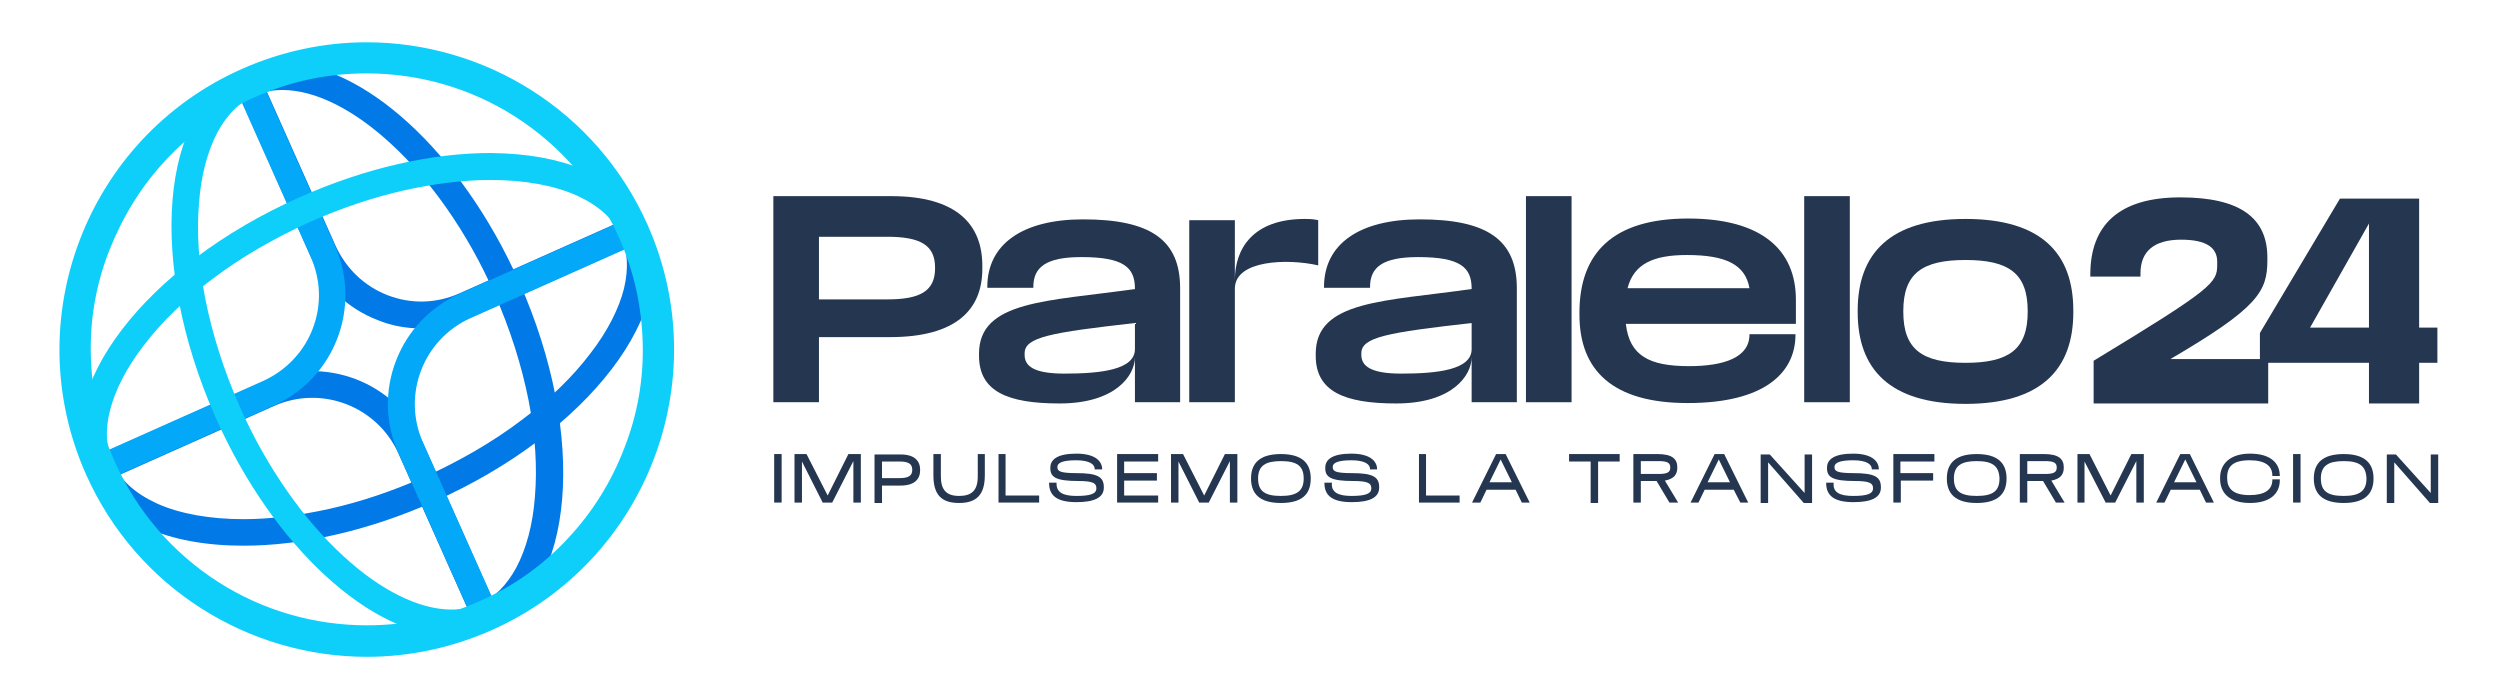 <?xml version="1.0" encoding="UTF-8"?>
<!-- Generator: Adobe Illustrator 28.0.0, SVG Export Plug-In . SVG Version: 6.00 Build 0)  -->
<svg xmlns="http://www.w3.org/2000/svg" xmlns:xlink="http://www.w3.org/1999/xlink" version="1.1" id="Layer_1" x="0px" y="0px" viewBox="0 0 602.9 168.6" style="enable-background:new 0 0 602.9 168.6;" xml:space="preserve">
<style type="text/css">
	.st0{fill:#0179E7;}
	.st1{fill:#03A8F8;}
	.st2{fill:#0ECFFA;}
	.st3{fill:#0ECFFA;stroke:#0ECFFA;stroke-miterlimit:10;}
	.st4{fill:#253650;}
</style>
<g>
	<g>
		<g>
			<path class="st0" d="M101.6,79.2c-3.5,0-7.1-0.6-10.5-2c-7.3-2.8-13-8.3-16.2-15.4L55.6,18.3l5.9-2.6l19.4,43.5     c2.5,5.5,6.9,9.8,12.6,12c5.7,2.2,11.8,2,17.4-0.5l43.5-19.4l2.6,5.9l-43.5,19.4C109.7,78.3,105.7,79.2,101.6,79.2z"></path>
		</g>
		<g>
			<path class="st0" d="M115.5,152.9l-19.4-43.5c-5.1-11.4-18.5-16.6-30-11.5l-43.5,19.4l-2.6-5.9l43.5-19.4     c14.7-6.5,32,0.1,38.5,14.8l19.4,43.5L115.5,152.9z"></path>
		</g>
		<path class="st0" d="M125.2,68c-14.1-31.6-37.8-52.8-57.1-52.8c-3.3,0-6.6,0.6-9.5,2h0l2.6,5.9c0,0,0,0,0,0    c2.1-0.9,4.4-1.4,6.9-1.4h0h0c7.8,0,17.1,4.6,26.1,12.9c4.8,4.4,9.3,9.6,13.5,15.6c4.4,6.3,8.3,13.2,11.5,20.5    c3.8,8.6,6.6,17.4,8.3,26c1.6,8.2,2.1,16,1.5,23.1c-0.5,6.7-2.1,12.6-4.5,17.1c-2.3,4.2-5.2,7.2-8.9,8.8l2.6,5.9    C138.7,142.5,141.7,105.1,125.2,68z"></path>
		<path class="st0" d="M149.8,57c1.6,3.6,1.8,7.8,0.7,12.5c-1.2,4.9-4,10.4-8.1,15.7c-4.3,5.7-9.9,11.1-16.6,16.1    c-7,5.3-15,9.9-23.6,13.8c-7.5,3.3-15.1,5.9-22.7,7.6c-7.2,1.6-14.2,2.5-20.8,2.5c-8.1,0-15.4-1.3-20.9-3.8    c-5.2-2.4-8.8-5.6-10.6-9.8h0l-5.9,2.6l0,0c5.1,11.5,19.3,17.4,37.4,17.4c13.9,0,30-3.5,46.1-10.7c37.1-16.5,59.9-46.4,50.9-66.6    L149.8,57z"></path>
		<g>
			<path class="st1" d="M115.5,152.8l-19.4-43.5c-3.2-7.1-3.4-15.1-0.6-22.3c2.8-7.3,8.3-13,15.4-16.2l43.5-19.4l2.6,5.9l-43.5,19.4     c-11.4,5.1-16.6,18.5-11.5,30l19.4,43.5L115.5,152.8z"></path>
		</g>
		<g>
			<path class="st1" d="M22.5,117.2l-2.6-5.9l43.5-19.4c5.5-2.5,9.8-6.9,12-12.6c2.2-5.7,2-11.8-0.5-17.4L55.5,18.4l5.9-2.6     l19.4,43.5c6.5,14.7-0.1,32-14.8,38.5L22.5,117.2z"></path>
		</g>
		<path class="st2" d="M26.5,99.1c1.2-4.9,4-10.4,8.1-15.7c4.3-5.7,9.9-11.1,16.6-16.1c7-5.3,15-9.9,23.6-13.8    c7.5-3.3,15.1-5.9,22.7-7.6c7.2-1.6,14.2-2.5,20.8-2.5v0l0,0c8.1,0,15.4,1.3,20.9,3.8c5.2,2.4,8.8,5.6,10.6,9.8c0,0,0,0,0,0    l5.9-2.6l0,0c-4.8-10.7-17.5-16.6-34-17.4l0,0l0,0c-1.1,0-2.3-0.1-3.4-0.1v0v0c0,0,0,0,0,0c-13.9,0-30,3.5-46.1,10.7    C35,64.1,12.2,94,21.3,114.2l5.9-2.6C25.6,108,25.3,103.8,26.5,99.1z"></path>
		<g>
			<path class="st3" d="M88.4,17.2c12.8,0,25.3,3.6,36.1,10.5c11.1,7.1,19.8,17.2,25.2,29.3c3.7,8.3,5.6,17,5.8,26     c0.2,8.7-1.3,17.2-4.5,25.3c-3.1,8.1-7.7,15.5-13.6,21.8c-6.1,6.6-13.4,11.8-21.7,15.4c-8.7,3.9-17.8,5.8-27.2,5.8     c-12.8,0-25.3-3.6-36.1-10.5c-11.1-7.1-19.8-17.2-25.2-29.3c-3.7-8.3-5.6-17-5.8-26c-0.2-8.7,1.3-17.2,4.5-25.3     s7.7-15.5,13.6-21.8c6.1-6.6,13.4-11.8,21.7-15.4C69.9,19.1,79,17.2,88.4,17.2L88.4,17.2 M88.4,10.7c-10,0-20.2,2.1-29.9,6.4     c-37.1,16.5-53.8,60-37.3,97.1c12.2,27.4,39.1,43.7,67.3,43.7c10,0,20.2-2.1,29.9-6.4c37.1-16.5,53.8-60,37.3-97.1     C143.5,27,116.6,10.7,88.4,10.7L88.4,10.7z"></path>
		</g>
		<path class="st2" d="M115.8,145.6c-2.1,0.9-4.4,1.4-6.9,1.4c-7.8,0-17.1-4.6-26.1-12.9c-4.8-4.4-9.3-9.6-13.5-15.6    c-4.4-6.3-8.3-13.2-11.5-20.5c-3.8-8.6-6.6-17.4-8.3-26c-1.6-8.2-2.1-16-1.5-23.1c0.5-6.7,2.1-12.6,4.5-17.1    c2.3-4.2,5.3-7.2,8.9-8.8l-2.6-5.9c-20.3,9-23.3,46.4-6.8,83.6c14.1,31.6,37.8,52.8,57.1,52.8c3.3,0,6.6-0.6,9.5-2l0,0    L115.8,145.6L115.8,145.6z"></path>
	</g>
	<g>
		<path class="st4" d="M197.5,81.3V97h-11V47.3h28.4c15.8,0,22,6.8,22,16.8v0.7c0,9.8-6.2,16.5-22.3,16.5H197.5z M197.5,57.1v15.1    h16.5c7.9,0,11.5-2,11.5-7.5v-0.2c0-5.4-3.6-7.4-11.5-7.4H197.5z"></path>
		<path class="st4" d="M249.2,69.4h-11.1v-0.2c0-10.4,8.6-16.3,23.1-16.3c16.2,0,23.4,4.9,23.4,16.6V97h-10.9V86.1    c0,4.5-4.7,11.2-18.2,11.2c-12.5,0-19.4-2.9-19.4-11.5v-0.5c0-12.9,16.7-12.6,37.6-15.6v-0.1c0-5.1-2.7-7.6-12.9-7.6    c-8.5,0-11.6,2.4-11.6,7.2V69.4z M256.7,90.1c8.7,0,17-0.9,17-5.9v-6.3c-20.3,2.3-26.6,3.4-26.6,7.3v0.2    C247,88.3,249.3,90.1,256.7,90.1z"></path>
		<path class="st4" d="M314.7,52.8c1.5,0,2.3,0.1,3.2,0.3v10.9c-7.4-1.7-20.1-1.3-20.1,5.6V97h-11V53.1h11v14.5    C297.8,60,302.1,52.8,314.7,52.8z"></path>
		<path class="st4" d="M330.4,69.4h-11.1v-0.2c0-10.4,8.6-16.3,23.1-16.3c16.2,0,23.4,4.9,23.4,16.6V97h-10.9V86.1    c0,4.5-4.7,11.2-18.2,11.2c-12.5,0-19.4-2.9-19.4-11.5v-0.5c0-12.9,16.7-12.6,37.6-15.6v-0.1c0-5.1-2.7-7.6-12.9-7.6    c-8.5,0-11.6,2.4-11.6,7.2V69.4z M337.9,90.1c8.7,0,17-0.9,17-5.9v-6.3c-20.3,2.3-26.6,3.4-26.6,7.3v0.2    C328.2,88.3,330.6,90.1,337.9,90.1z"></path>
		<path class="st4" d="M368,47.3h11V97h-11V47.3z"></path>
		<path class="st4" d="M392.1,78.2c0.9,7.5,5.5,10.1,15.2,10.1c8.5,0,14.6-2.1,14.6-7.6v-0.1h11.1v0.1c0,9.3-7.6,16.5-26,16.5    c-18,0-26.1-7.8-26.1-21.3v-0.5c0-14.5,8.2-22.7,26.2-22.7c17.7,0,26,7.5,26,19.6v5.8H392.1z M392.5,69.5h29.4    c-1-5.7-5.7-8-15.1-8C398.6,61.5,394,63.7,392.5,69.5z"></path>
		<path class="st4" d="M435.1,47.3h11V97h-11V47.3z"></path>
		<path class="st4" d="M500,74.9v0.4c0,13.7-7.7,22.1-26,22.1s-26-8.4-26-22.1v-0.4c0-13.7,7.7-22.1,26-22.1S500,61.1,500,74.9z     M489,75.2v-0.2c0-9.1-4.6-12.3-15-12.3c-10.4,0-15,3.2-15,12.3v0.2c0,9.1,4.6,12.3,15,12.3C484.4,87.5,489,84.3,489,75.2z"></path>
		<g>
			<path class="st4" d="M186.7,109.5h1.8v11.7h-1.8V109.5z"></path>
			<path class="st4" d="M193.4,111.3v9.9h-1.8v-11.7h2.9l5.1,10l5-10h3v11.7h-1.8v-10l-5.1,10h-2.3L193.4,111.3z"></path>
			<path class="st4" d="M212.7,117.1v4.2h-1.8v-11.7h6.3c3.4,0,4.7,1.6,4.7,3.7v0.1c0,2.1-1.3,3.7-4.7,3.7H212.7z M212.7,111.2v4.1     h4.2c2.1,0,3.1-0.5,3.1-2v0c0-1.5-1-2-3.1-2H212.7z"></path>
			<path class="st4" d="M237.5,109.5v5.1c0,4.6-1.9,6.7-6.2,6.7c-4.3,0-6.2-2-6.2-6.7v-5.1h1.8v5.4c0,3.2,1.3,4.7,4.4,4.7     c3,0,4.5-1.3,4.5-4.7v-5.4H237.5z"></path>
			<path class="st4" d="M240.7,109.5h1.8v10h8.1v1.7h-9.8V109.5z"></path>
			<path class="st4" d="M259.6,119.6c3.3,0,4.8-0.5,4.8-1.8v-0.1c0-1.2-0.9-1.7-4.4-1.7c-5.5,0-6.7-1-6.7-3.1v-0.1     c0-2,1.7-3.4,6.3-3.4c4.2,0,6.2,1.6,6.2,3.8v0H264v-0.1c0-1.2-1.4-2.1-4.5-2.1c-3.2,0-4.5,0.6-4.5,1.6v0c0,1,0.5,1.5,4.6,1.5     c5.1,0,6.6,0.9,6.6,3.4v0.1c0,2.4-2.3,3.5-6.6,3.5c-4.6,0-6.6-1.5-6.6-4.6v-0.1h1.8v0.1C254.7,118.7,256.3,119.6,259.6,119.6z"></path>
			<path class="st4" d="M279.3,121.2h-9.9v-11.7h9.9v1.8h-8.2v2.8h7.9v1.8h-7.9v3.6h8.2V121.2z"></path>
			<path class="st4" d="M284.2,111.3v9.9h-1.8v-11.7h2.9l5.1,10l5-10h3v11.7h-1.8v-10l-5.1,10h-2.3L284.2,111.3z"></path>
			<path class="st4" d="M308.9,121.3c-5.1,0-7.2-2.2-7.2-5.9v0c0-3.7,2.1-5.9,7.2-5.9c5.1,0,7.2,2.2,7.2,5.9v0     C316.1,119.1,314.1,121.3,308.9,121.3z M308.9,111.2c-3.7,0-5.5,1.1-5.5,4.2v0c0,3.1,1.7,4.2,5.5,4.2c3.7,0,5.5-1.1,5.5-4.2v0     C314.4,112.3,312.7,111.2,308.9,111.2z"></path>
			<path class="st4" d="M325.9,119.6c3.3,0,4.8-0.5,4.8-1.8v-0.1c0-1.2-0.9-1.7-4.4-1.7c-5.5,0-6.7-1-6.7-3.1v-0.1     c0-2,1.7-3.4,6.3-3.4c4.2,0,6.2,1.6,6.2,3.8v0h-1.7v-0.1c0-1.2-1.4-2.1-4.5-2.1c-3.2,0-4.5,0.6-4.5,1.6v0c0,1,0.5,1.5,4.6,1.5     c5.1,0,6.6,0.9,6.6,3.4v0.1c0,2.4-2.3,3.5-6.6,3.5c-4.6,0-6.6-1.5-6.6-4.6v-0.1h1.8v0.1C321,118.7,322.7,119.6,325.9,119.6z"></path>
			<path class="st4" d="M342.1,109.5h1.8v10h8.1v1.7h-9.8V109.5z"></path>
			<path class="st4" d="M365.5,118.1h-7l-1.5,3.1H355l5.8-11.7h2.3l5.8,11.7H367L365.5,118.1z M364.6,116.3l-2.7-5.5l-2.7,5.5H364.6     z"></path>
			<path class="st4" d="M385.4,111.3v10h-1.8v-10h-5.2v-1.8h12.2v1.8H385.4z"></path>
			<path class="st4" d="M399.5,116h-3.8v5.2h-1.8v-11.7h5.8c3.6,0,4.8,1.2,4.8,3.2v0.1c0,1.6-0.8,2.7-3,3.1l3.2,5.3h-2.1L399.5,116z      M395.7,111.2v3.1h4.2c2,0,2.9-0.3,2.9-1.5v-0.1c0-1.2-0.9-1.5-2.9-1.5H395.7z"></path>
			<path class="st4" d="M418.1,118.1h-7l-1.5,3.1h-1.9l5.8-11.7h2.3l5.8,11.7h-1.9L418.1,118.1z M417.2,116.3l-2.7-5.5l-2.7,5.5     H417.2z"></path>
			<path class="st4" d="M426.4,111.5v9.8h-1.8v-11.7h2.2l8.4,9.3v-9.3h1.8v11.7H435L426.4,111.5z"></path>
			<path class="st4" d="M446.9,119.6c3.3,0,4.8-0.5,4.8-1.8v-0.1c0-1.2-0.9-1.7-4.4-1.7c-5.5,0-6.7-1-6.7-3.1v-0.1     c0-2,1.7-3.4,6.3-3.4c4.2,0,6.2,1.6,6.2,3.8v0h-1.7v-0.1c0-1.2-1.4-2.1-4.5-2.1c-3.2,0-4.5,0.6-4.5,1.6v0c0,1,0.5,1.5,4.6,1.5     c5.1,0,6.6,0.9,6.6,3.4v0.1c0,2.4-2.3,3.5-6.6,3.5c-4.6,0-6.6-1.5-6.6-4.6v-0.1h1.8v0.1C442,118.7,443.6,119.6,446.9,119.6z"></path>
			<path class="st4" d="M458.4,115.8v5.4h-1.8v-11.7h9.9v1.8h-8.2v2.8h7.9v1.8H458.4z"></path>
			<path class="st4" d="M476.7,121.3c-5.1,0-7.2-2.2-7.2-5.9v0c0-3.7,2.1-5.9,7.2-5.9s7.2,2.2,7.2,5.9v0     C483.9,119.1,481.8,121.3,476.7,121.3z M476.7,111.2c-3.7,0-5.5,1.1-5.5,4.2v0c0,3.1,1.7,4.2,5.5,4.2s5.5-1.1,5.5-4.2v0     C482.1,112.3,480.4,111.2,476.7,111.2z"></path>
			<path class="st4" d="M492.7,116h-3.8v5.2h-1.8v-11.7h5.8c3.6,0,4.8,1.2,4.8,3.2v0.1c0,1.6-0.8,2.7-3,3.1l3.2,5.3h-2.1L492.7,116z      M488.9,111.2v3.1h4.2c2,0,2.9-0.3,2.9-1.5v-0.1c0-1.2-0.9-1.5-2.9-1.5H488.9z"></path>
			<path class="st4" d="M502.7,111.3v9.9H501v-11.7h2.9l5.1,10l5-10h3v11.7h-1.8v-10l-5.1,10h-2.3L502.7,111.3z"></path>
			<path class="st4" d="M530.5,118.1h-7l-1.5,3.1H520l5.8-11.7h2.3l5.8,11.7H532L530.5,118.1z M529.7,116.3l-2.7-5.5l-2.7,5.5H529.7     z"></path>
			<path class="st4" d="M549.8,115.8L549.8,115.8c0,3.3-2.4,5.5-7.2,5.5c-4.9,0-7.2-2.4-7.2-5.8v-0.3c0-3.3,2.4-5.8,7.2-5.8     c4.9,0,7.2,2.2,7.2,5.4v0H548v-0.1c0-2.4-1.8-3.7-5.5-3.7c-4,0-5.4,1.5-5.4,4.1v0.2c0,2.5,1.4,4.1,5.4,4.1c3.7,0,5.5-1.3,5.5-3.7     v-0.1H549.8z"></path>
			<path class="st4" d="M553,109.5h1.8v11.7H553V109.5z"></path>
			<path class="st4" d="M565.2,121.3c-5.1,0-7.2-2.2-7.2-5.9v0c0-3.7,2.1-5.9,7.2-5.9c5.1,0,7.2,2.2,7.2,5.9v0     C572.4,119.1,570.3,121.3,565.2,121.3z M565.2,111.2c-3.7,0-5.5,1.1-5.5,4.2v0c0,3.1,1.7,4.2,5.5,4.2c3.7,0,5.5-1.1,5.5-4.2v0     C570.6,112.3,568.9,111.2,565.2,111.2z"></path>
			<path class="st4" d="M577.4,111.5v9.8h-1.8v-11.7h2.2l8.4,9.3v-9.3h1.8v11.7H586L577.4,111.5z"></path>
		</g>
		<g>
			<path class="st4" d="M534.7,63.1c0-3.3-2.5-5.3-8.7-5.3c-6.5,0-9.8,2.8-9.8,8.1v0.8h-12.1v-0.5c0-11.8,6.8-18.6,21.7-18.6     c14.5,0,21,5,21,14.5v0.7c0,7.6-2.4,11.5-23.4,23.8H547v10.7h-42.1V87c28.7-17.4,29.8-18.8,29.8-23.1V63.1z"></path>
			<path class="st4" d="M571.3,87.5H545v-7.2l19.3-32.4h19.1V79h4.4v8.5h-4.4v9.8h-12.1V87.5z M571.3,79V53.9L557.1,79H571.3z"></path>
		</g>
	</g>
</g>
</svg>

